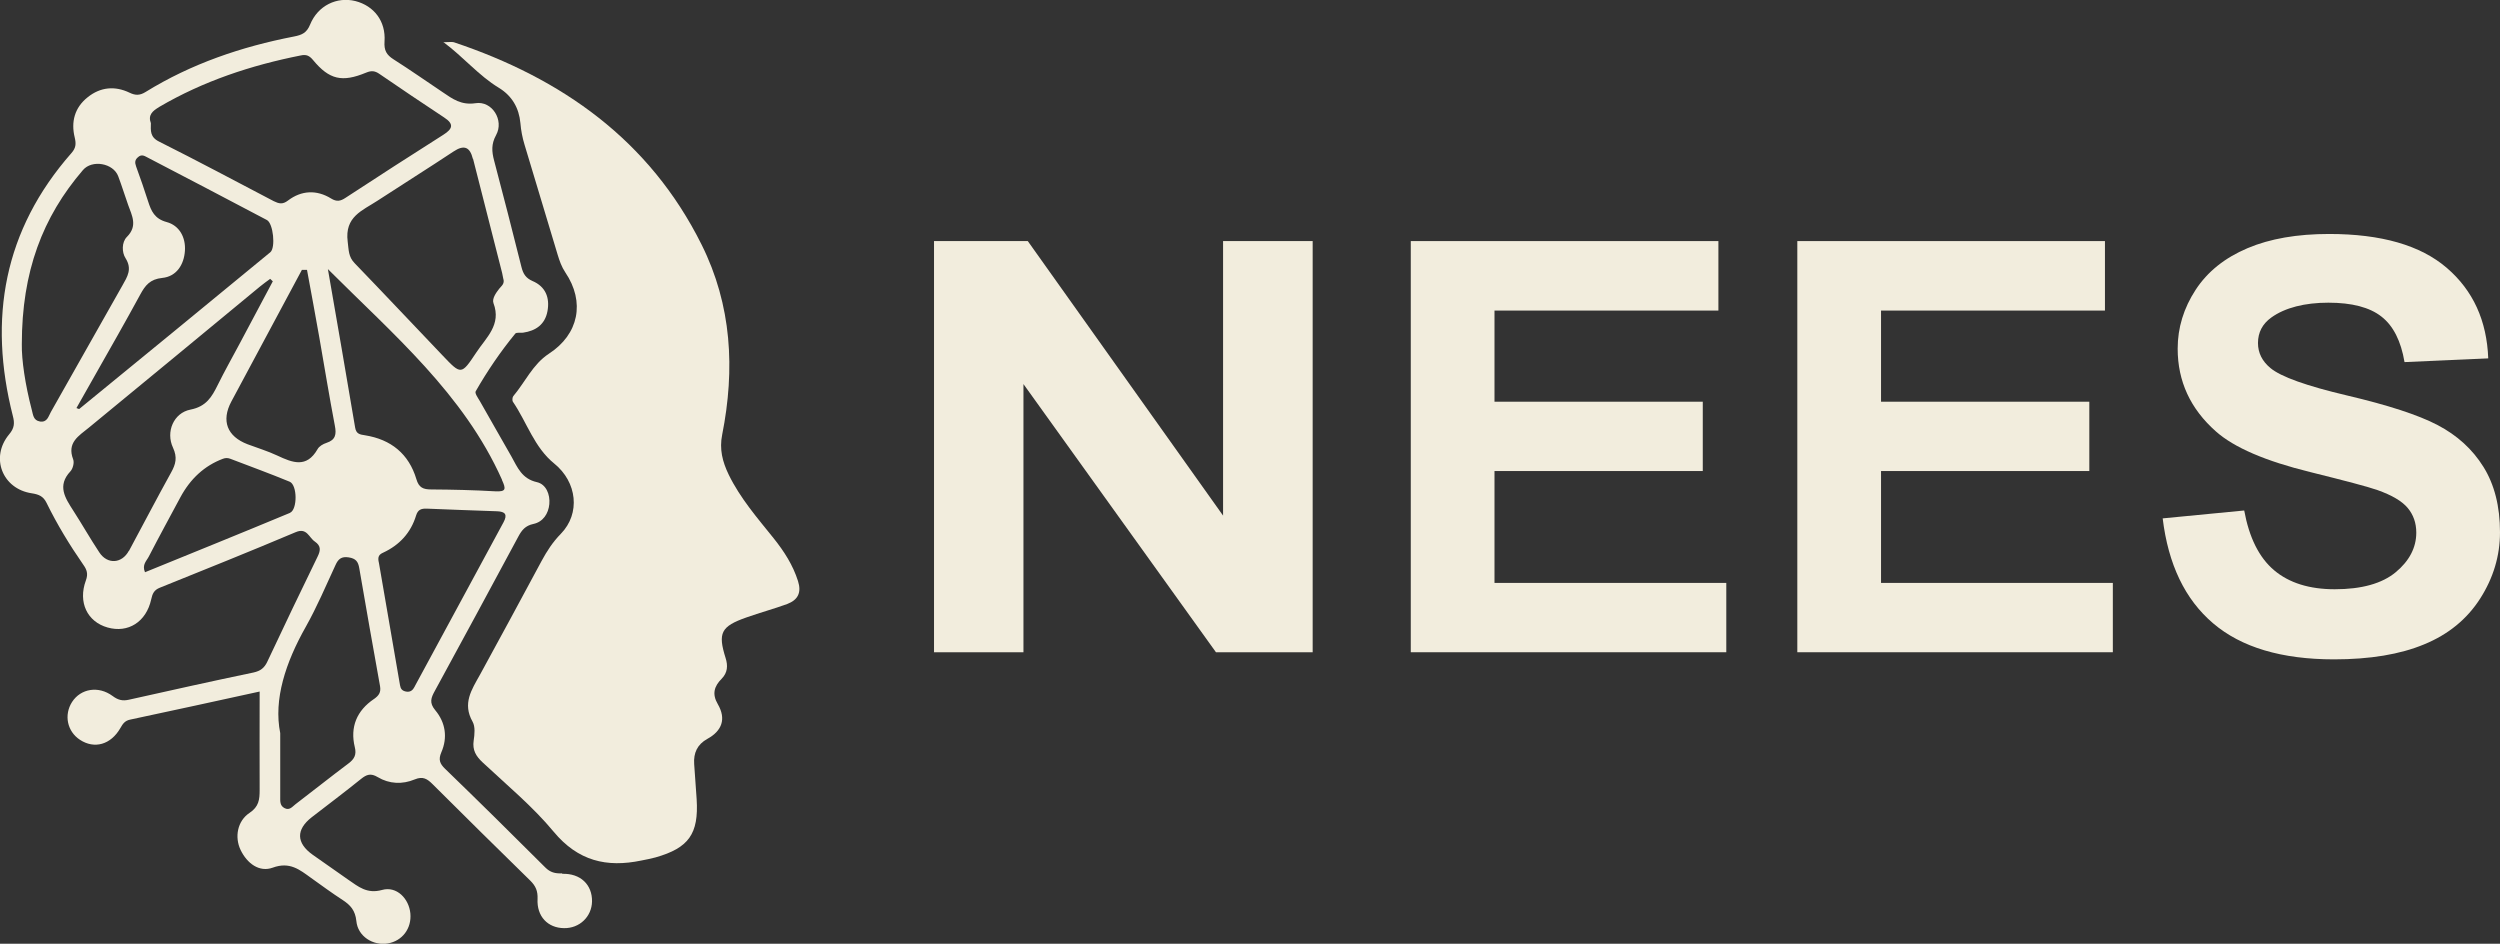 <?xml version="1.0" encoding="UTF-8"?>
<svg id="Camada_1" xmlns="http://www.w3.org/2000/svg" viewBox="0 0 161.56 60.99">
  <rect x="0" y="0" width="161.56" height="60.99" fill="#333333" stroke="none"/>
  <defs>
    <style>
      .cls-1 {
        fill: #f2eddd;
      }
    </style>
  </defs>
  <g>
    <path class="cls-1" d="M28.64,2.73c.36,0,.54-.04.69,0,6.99,2.34,12.65,6.33,16.01,13.08,1.95,3.91,2.17,8.05,1.33,12.28-.19.94.02,1.75.42,2.58.75,1.54,1.86,2.81,2.91,4.12.67.84,1.24,1.72,1.57,2.76.24.75-.01,1.22-.69,1.48-.87.32-1.77.56-2.64.87-1.65.58-1.86,1-1.35,2.62.16.5.13.95-.25,1.34-.49.49-.64.99-.25,1.65.55.95.27,1.72-.68,2.24-.65.36-.9.91-.85,1.63.05.76.11,1.51.16,2.27.14,2.24-.51,3.15-2.66,3.76-.3.08-.6.14-.91.2-2.25.47-4.1.03-5.67-1.86-1.35-1.63-3.02-3.01-4.58-4.47-.44-.41-.68-.8-.59-1.42.06-.4.11-.9-.07-1.22-.67-1.18-.06-2.07.48-3.04,1.34-2.44,2.66-4.9,3.98-7.35.34-.63.72-1.22,1.24-1.75,1.29-1.32,1.05-3.35-.42-4.54-1.3-1.05-1.77-2.67-2.67-3.99-.06-.08-.04-.3.02-.37.77-.91,1.26-2.06,2.3-2.74,1.93-1.25,2.36-3.34,1.06-5.26-.24-.36-.37-.74-.49-1.13-.72-2.37-1.43-4.74-2.14-7.11-.14-.46-.23-.92-.27-1.41-.09-.97-.54-1.76-1.4-2.28-1.3-.79-2.26-1.97-3.59-2.96Z"/>
    <path class="cls-1" d="M36.33,56.44c-.45.02-.77-.06-1.09-.38-2.14-2.14-4.3-4.27-6.48-6.38-.34-.33-.44-.59-.24-1.06.42-.96.27-1.93-.39-2.72-.41-.49-.27-.81-.03-1.25,1.81-3.32,3.61-6.65,5.4-9.98.22-.41.45-.7.97-.81.62-.13.97-.66,1.03-1.28.06-.64-.22-1.29-.8-1.42-.98-.22-1.26-.96-1.65-1.66-.68-1.2-1.37-2.39-2.04-3.58-.12-.2-.34-.51-.27-.63.75-1.31,1.6-2.56,2.56-3.73.07-.09.33-.04.5-.06.83-.12,1.42-.53,1.58-1.39.16-.87-.12-1.59-.97-1.95-.43-.19-.6-.46-.71-.9-.57-2.3-1.17-4.6-1.77-6.89-.15-.57-.19-1.06.13-1.64.53-.96-.26-2.23-1.33-2.06-.92.14-1.49-.28-2.12-.71-1.06-.71-2.1-1.44-3.17-2.12-.46-.29-.63-.58-.59-1.16.09-1.31-.68-2.3-1.88-2.61-1.2-.3-2.43.29-2.93,1.52-.22.54-.53.67-1.04.77-3.4.66-6.64,1.76-9.6,3.59-.36.22-.64.23-1.03.04-.94-.45-1.88-.37-2.71.3-.84.67-1.08,1.59-.83,2.6.1.42.07.68-.21,1C.24,14.87-.77,20.59.83,26.88c.12.45.11.78-.24,1.19-1.24,1.49-.44,3.53,1.47,3.81.45.07.74.19.95.62.68,1.39,1.49,2.72,2.37,3.99.23.32.33.59.17,1.02-.52,1.41.09,2.67,1.4,3.04,1.33.38,2.5-.36,2.82-1.81.08-.37.18-.61.56-.76,2.93-1.18,5.87-2.36,8.78-3.59.73-.31.85.35,1.24.61.39.27.38.55.18.96-1.1,2.25-2.18,4.52-3.25,6.79-.19.41-.44.61-.9.71-2.69.56-5.37,1.16-8.06,1.76-.4.09-.69.02-1.04-.24-.92-.68-2.06-.48-2.62.38-.54.84-.32,1.91.51,2.45.93.61,1.99.32,2.61-.76.16-.28.29-.48.65-.55,2.75-.58,5.5-1.19,8.35-1.81,0,2.18-.01,4.27,0,6.37,0,.61-.05,1.07-.65,1.47-.79.52-.98,1.57-.58,2.4.42.87,1.21,1.46,2.08,1.14,1.1-.4,1.73.13,2.48.67.67.48,1.34.97,2.03,1.42.51.33.82.68.89,1.36.09.99,1.08,1.61,2.03,1.45.94-.16,1.55-.97,1.46-1.94-.09-.96-.89-1.78-1.82-1.52-.99.28-1.55-.22-2.21-.67-.76-.53-1.52-1.07-2.28-1.6-1.07-.76-1.09-1.63-.06-2.43,1.06-.82,2.14-1.63,3.18-2.47.36-.29.63-.39,1.08-.12.75.45,1.6.48,2.39.15.53-.22.81-.04,1.16.31,2.1,2.09,4.2,4.17,6.32,6.24.34.34.48.66.46,1.17-.06,1.13.66,1.88,1.71,1.89,1,.02,1.79-.74,1.81-1.72.02-1.08-.74-1.83-1.93-1.79ZM32.44,31.02c.27.59.27.77-.45.73-1.37-.08-2.75-.11-4.12-.12-.51,0-.8-.11-.96-.66-.49-1.64-1.64-2.57-3.32-2.84-.33-.05-.57-.08-.64-.5-.57-3.41-1.17-6.83-1.76-10.24,4.21,4.21,8.77,8.06,11.25,13.61ZM30.57,10.26c.62,2.46,1.25,4.92,1.88,7.38.03.13.06.27.07.35.12.35-.12.49-.26.67-.22.28-.47.65-.37.93.53,1.4-.48,2.23-1.11,3.19-.97,1.46-.98,1.45-2.17.2-1.9-1.99-3.78-3.99-5.69-5.97-.41-.42-.38-.85-.45-1.39-.21-1.62.95-2.01,1.91-2.64,1.64-1.07,3.3-2.11,4.93-3.19.68-.45,1.06-.3,1.25.48ZM10.29,6.91c2.85-1.67,5.93-2.69,9.16-3.33.34-.07.54.01.78.3,1.05,1.27,1.88,1.46,3.44.81.34-.14.56-.11.84.08,1.39.95,2.79,1.9,4.19,2.82.66.43.55.74-.05,1.12-2.12,1.34-4.23,2.71-6.33,4.08-.32.21-.56.26-.92.04-.94-.58-1.92-.53-2.79.13-.35.27-.59.2-.92.04-2.46-1.29-4.92-2.6-7.41-3.85-.59-.29-.54-.7-.53-1.19-.2-.53.11-.79.53-1.04ZM8.94,10.14c.2-.17.38-.08.56.02,2.58,1.35,5.17,2.69,7.75,4.06.41.22.57,1.79.22,2.08-4.11,3.39-8.23,6.76-12.35,10.13-.01.01-.05-.01-.18-.06.41-.72.8-1.42,1.2-2.12.98-1.73,1.97-3.46,2.92-5.21.32-.59.63-1,1.43-1.08.91-.09,1.4-.85,1.46-1.75.06-.87-.36-1.64-1.18-1.86-.78-.21-1-.71-1.2-1.34-.24-.75-.5-1.5-.77-2.24-.1-.27-.09-.45.14-.63ZM2.59,27.24c-.45-.07-.45-.45-.54-.77-.42-1.6-.66-3.23-.64-4.23,0-4.69,1.34-8.21,3.95-11.25.59-.69,1.96-.45,2.28.4.23.61.42,1.23.64,1.85.25.7.63,1.36-.08,2.07-.34.34-.33,1-.09,1.37.45.71.12,1.2-.2,1.77-1.55,2.72-3.07,5.45-4.62,8.17-.16.28-.23.69-.71.62ZM8.33,35.59c-.45.84-1.39.9-1.91.11-.59-.89-1.11-1.81-1.69-2.71-.52-.81-1.05-1.6-.18-2.53.16-.17.26-.56.18-.77-.42-1.09.36-1.52,1.02-2.06,3.69-3.03,7.38-6.08,11.06-9.12.21-.17.43-.33.65-.49.06.05.11.11.17.16-.72,1.35-1.44,2.71-2.16,4.06-.47.88-.96,1.75-1.4,2.64-.38.77-.74,1.39-1.76,1.59-1.09.21-1.61,1.44-1.13,2.46.29.63.18,1.06-.12,1.6-.93,1.68-1.82,3.39-2.73,5.08ZM18.75,33.14c-3.12,1.3-6.24,2.56-9.38,3.84-.21-.49.11-.74.25-1.02.66-1.28,1.35-2.54,2.03-3.81q.98-1.83,2.75-2.5c.18-.07.33-.06.49,0,1.28.49,2.57.96,3.83,1.48.5.21.51,1.8.02,2.01ZM20.52,29.03c-.71,1.24-1.62.87-2.6.41-.62-.29-1.28-.49-1.92-.73-1.33-.51-1.71-1.52-1.05-2.76,1.52-2.84,3.04-5.68,4.56-8.51.11,0,.22,0,.33,0,.27,1.46.54,2.92.8,4.39.33,1.89.64,3.79,1,5.68.11.55.05.92-.54,1.11-.22.07-.48.22-.58.41ZM24.17,45.17c-1.11.75-1.56,1.81-1.24,3.12.12.48-.03.76-.4,1.04-1.16.87-2.29,1.77-3.43,2.64-.21.16-.39.43-.72.25-.3-.16-.27-.45-.27-.72v-4.12c-.44-2.18.35-4.57,1.65-6.87.72-1.28,1.3-2.65,1.92-3.99.18-.4.39-.57.85-.5.46.07.62.27.69.71.43,2.54.89,5.08,1.34,7.61.07.4-.07.61-.4.84ZM26.8,44.37c-.12.23-.28.38-.57.32-.24-.05-.34-.17-.38-.41-.46-2.68-.92-5.35-1.36-7.89-.11-.42.01-.56.28-.68,1.05-.49,1.78-1.28,2.12-2.4.12-.39.35-.45.69-.44,1.51.06,3.03.12,4.54.17.53.02.69.21.42.71-1.92,3.54-3.83,7.07-5.74,10.61Z"/>
  </g>
  <g>
    <path class="cls-1" d="M60.36,42.14V15.58h6.06l12.62,17.74V15.58h5.79v26.57h-6.25l-12.44-17.33v17.33h-5.79Z"/>
    <path class="cls-1" d="M91.17,42.14V15.58h19.88v4.49h-14.47v5.89h13.46v4.48h-13.46v7.23h14.98v4.48h-20.39Z"/>
    <path class="cls-1" d="M116.15,42.14V15.58h19.88v4.49h-14.47v5.89h13.46v4.48h-13.46v7.23h14.98v4.48h-20.39Z"/>
    <path class="cls-1" d="M139.76,33.5l5.27-.51c.32,1.75.96,3.04,1.93,3.86.97.82,2.28,1.23,3.92,1.23,1.74,0,3.06-.37,3.94-1.1.88-.73,1.33-1.59,1.33-2.56,0-.63-.19-1.16-.56-1.6-.37-.44-1.02-.82-1.95-1.15-.63-.22-2.08-.6-4.33-1.16-2.9-.71-4.94-1.59-6.11-2.63-1.65-1.46-2.47-3.24-2.47-5.35,0-1.35.39-2.62,1.16-3.8.77-1.18,1.89-2.07,3.35-2.69,1.46-.62,3.22-.92,5.28-.92,3.37,0,5.9.73,7.6,2.19,1.7,1.46,2.59,3.41,2.68,5.85l-5.41.24c-.23-1.37-.73-2.35-1.49-2.94-.76-.6-1.91-.9-3.43-.9s-2.8.32-3.69.96c-.57.41-.86.96-.86,1.65,0,.63.27,1.17.8,1.61.68.57,2.34,1.16,4.97,1.78,2.63.62,4.58,1.25,5.84,1.91,1.26.66,2.25,1.56,2.96,2.7.71,1.14,1.07,2.55,1.07,4.23,0,1.52-.43,2.95-1.28,4.28-.85,1.33-2.06,2.32-3.62,2.96-1.56.65-3.51.97-5.83.97-3.39,0-5.99-.78-7.81-2.33-1.82-1.55-2.9-3.81-3.26-6.79Z"/>
  </g>
</svg>